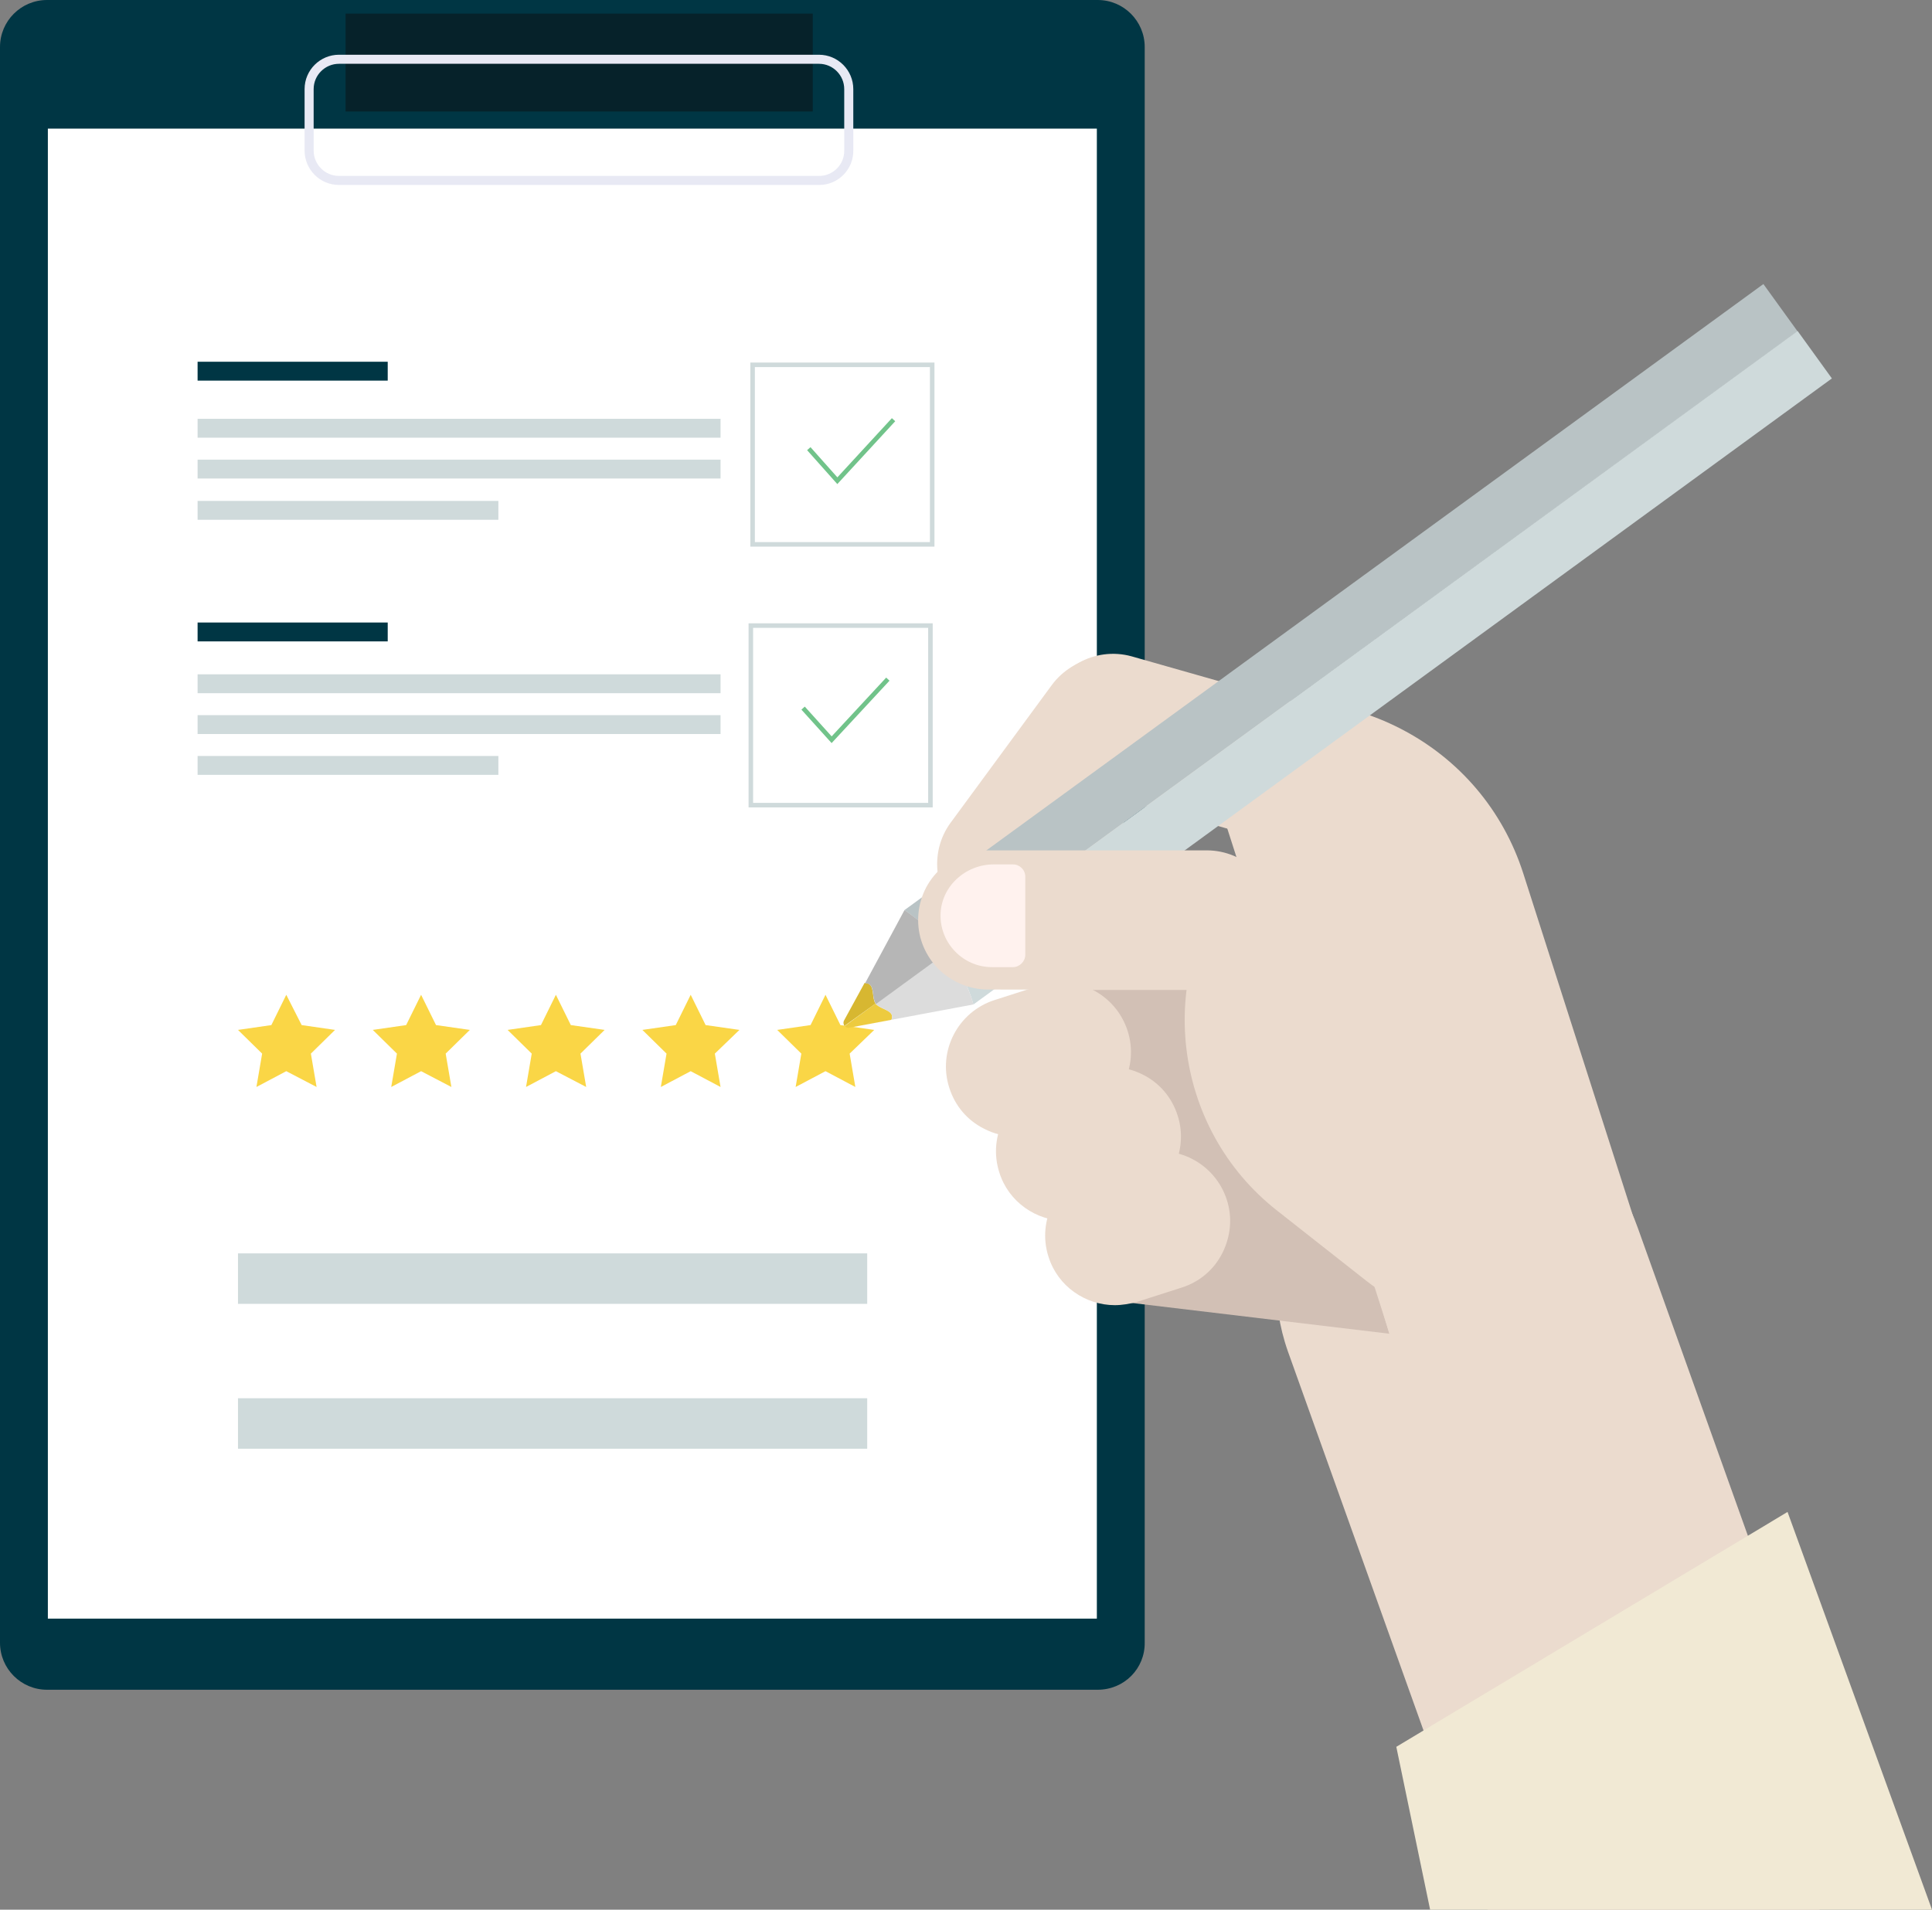 <?xml version="1.0" encoding="utf-8"?>
<!-- Generator: Adobe Illustrator 24.0.2, SVG Export Plug-In . SVG Version: 6.00 Build 0)  -->
<svg version="1.1" id="Layer_1" xmlns="http://www.w3.org/2000/svg" xmlns:xlink="http://www.w3.org/1999/xlink" x="0px" y="0px"
	 viewBox="0 0 440 435" style="enable-background:new 0 0 440 435;" xml:space="preserve">
<rect x="0" y="0" width="440" height="435" fill="#808080" stroke="none"/>
<style type="text/css">
	.st0{fill:#003644;}
	.st1{fill:#06222A;}
	.st2{fill:#FFFFFF;}
	.st3{fill:none;stroke:#E8E9F4;stroke-width:2.064;stroke-miterlimit:10;}
	.st4{fill:#CFDADB;}
	.st5{fill:none;stroke:#71C38A;stroke-width:1.032;stroke-miterlimit:10;}
	.st6{fill:none;stroke:#CFDADB;stroke-width:1.032;stroke-miterlimit:10;}
	.st7{fill:#FAD646;}
	.st8{fill:#EBDBCE;}
	.st9{fill:#D2C0B5;}
	.st10{fill:#EDCB3F;}
	.st11{fill:#D7B731;}
	.st12{fill:#B9C3C5;}
	.st13{fill:#DCDCDC;}
	.st14{fill:#B6B6B6;}
	.st15{opacity:0.3;fill:#46668B;}
	.st16{fill:#FFF2EE;}
	.st17{fill:#F1E9D4;}
</style>
<g>
	<g>
		<g>
			<path class="st0" d="M250,384.9H10.7c-5.9,0-10.7-4.8-10.7-10.7V10.7C0,4.8,4.8,0,10.7,0H250c5.9,0,10.7,4.8,10.7,10.7v363.4
				C260.8,380.1,256,384.9,250,384.9z"/>
			<rect x="78.7" y="3.1" class="st1" width="106.4" height="22.3"/>
			<rect x="10.9" y="29.3" class="st2" width="238.9" height="339.4"/>
			<g>
				<path class="st3" d="M186.6,41.1H77.2c-3.8,0-6.8-3.1-6.8-6.8V20.3c0-3.8,3.1-6.8,6.8-6.8h109.3c3.8,0,6.8,3.1,6.8,6.8v13.9
					C193.4,38,190.3,41.1,186.6,41.1z"/>
			</g>
			<g>
				<rect x="45" y="141.8" class="st0" width="43.3" height="4.3"/>
				<g>
					<rect x="45" y="153.6" class="st4" width="119.1" height="4.3"/>
					<rect x="45" y="162.9" class="st4" width="119.1" height="4.3"/>
					<rect x="45" y="172.2" class="st4" width="68.5" height="4.3"/>
				</g>
			</g>
			<g>
				<g>
					<rect x="45" y="82.4" class="st0" width="43.3" height="4.3"/>
					<g>
						<rect x="45" y="95.4" class="st4" width="119.1" height="4.3"/>
						<rect x="45" y="104.7" class="st4" width="119.1" height="4.3"/>
						<rect x="45" y="114.1" class="st4" width="68.5" height="4.3"/>
					</g>
				</g>
				<g>
					<polyline class="st5" points="184.2,102.2 190.7,109.5 203.5,95.6 					"/>
					<rect x="171.4" y="83.1" class="st6" width="40.9" height="40.9"/>
				</g>
			</g>
			<g>
				<polyline class="st5" points="182.9,161.3 189.4,168.5 202.2,154.7 				"/>
				<rect x="171" y="142.5" class="st6" width="40.9" height="40.9"/>
			</g>
			<g>
				<g>
					<rect x="54.2" y="318.5" class="st4" width="143.3" height="11.5"/>
				</g>
				<g>
					<rect x="54.2" y="285.5" class="st4" width="143.3" height="11.5"/>
				</g>
			</g>
			<g>
				<g>
					<polygon class="st7" points="65.2,226.6 68.7,233.5 76.3,234.6 70.8,240 72.1,247.6 65.2,244 58.4,247.6 59.7,240 54.2,234.6 
						61.8,233.5 					"/>
					<polygon class="st7" points="95.9,226.6 99.3,233.5 107,234.6 101.5,240 102.8,247.6 95.9,244 89.1,247.6 90.4,240 84.9,234.6 
						92.5,233.5 					"/>
					<polygon class="st7" points="126.6,226.6 130,233.5 137.7,234.6 132.2,240 133.5,247.6 126.6,244 119.8,247.6 121.1,240 
						115.6,234.6 123.2,233.5 					"/>
					<polygon class="st7" points="157.3,226.6 160.7,233.5 168.4,234.6 162.8,240 164.1,247.6 157.3,244 150.5,247.6 151.8,240 
						146.3,234.6 153.9,233.5 					"/>
					<polygon class="st7" points="188,226.6 191.4,233.5 199.1,234.6 193.5,240 194.8,247.6 188,244 181.2,247.6 182.5,240 
						177,234.6 184.6,233.5 					"/>
				</g>
			</g>
		</g>
	</g>
	<g>
		<g>
			<path class="st8" d="M338.8,435h75.6v-39.5l-41.4-115.8c-7.9-22.5-31.4-34.9-52.3-27.5l-3.9,1.4c-20.9,7.4-31.4,31.7-23.5,54.2
				L338.8,435z"/>
			<path class="st9" d="M316.4,303.8l-62.8-7.5l-22.2-69.2l56.8-18.2L316.4,303.8z"/>
			<path class="st8" d="M231.4,258.9c-2.5,0-5-0.6-7.3-1.8c-3.8-1.9-6.6-5.2-7.9-9.3c-2.7-8.3,1.9-17.3,10.3-20l10.3-3.3
				c8.3-2.7,17.3,1.9,20,10.3c2.7,8.3-1.9,17.3-10.3,20l-10.3,3.3C234.7,258.6,233,258.9,231.4,258.9z"/>
			<path class="st8" d="M242.7,278.1c-6.7,0-13-4.3-15.1-11c-2.7-8.3,1.9-17.3,10.3-20l10.3-3.3c4-1.3,8.4-0.9,12.1,1
				c3.8,1.9,6.6,5.2,7.9,9.3c1.3,4,0.9,8.3-1,12.1c-1.9,3.8-5.2,6.6-9.3,7.9l-10.3,3.3C245.9,277.8,244.3,278.1,242.7,278.1z"/>
			<path class="st8" d="M253.9,297.3c-6.7,0-13-4.3-15.1-11c-2.7-8.3,1.9-17.3,10.3-20l10.3-3.3c8.3-2.7,17.3,1.9,20,10.3
				c1.3,4,0.9,8.3-1,12.1c-1.9,3.8-5.2,6.6-9.3,7.9l-10.3,3.3C257.2,297,255.5,297.3,253.9,297.3z"/>
			<g>
				<path class="st8" d="M229.3,212.7c-3.4,0-6.6-1.1-9.4-3.1c-3.4-2.5-5.7-6.2-6.3-10.4c-0.6-4.2,0.4-8.4,2.9-11.8l23-31.3
					c2.5-3.4,6.2-5.7,10.4-6.3c4.2-0.6,8.4,0.4,11.8,2.9c3.4,2.5,5.7,6.2,6.3,10.4c0.6,4.2-0.4,8.4-2.9,11.8l-23,31.3
					c-2.5,3.4-6.2,5.7-10.4,6.3C230.9,212.6,230.1,212.7,229.3,212.7z"/>
				<path class="st8" d="M300.6,194.1c-1.5,0-2.9-0.2-4.4-0.6l-47.1-13.4c-8.4-2.4-13.3-11.2-11-19.6c2.4-8.4,11.2-13.3,19.6-11
					l47.1,13.4c4.1,1.2,7.5,3.8,9.5,7.5c2.1,3.7,2.6,8,1.4,12.1l0,0c-1.2,4.1-3.8,7.5-7.5,9.5C305.9,193.4,303.2,194.1,300.6,194.1z
					"/>
				<path class="st8" d="M318.1,308.9l-46.6-145.1l4.5-1.4c14.4-4.6,29.6-3.3,43,3.6c13.4,6.9,23.3,18.6,27.9,32.9l27.1,84.6
					c1.2,3.7-0.9,7.8-4.6,9L318.1,308.9z"/>
			</g>
			<g>
				<path class="st10" d="M203.1,231.2c-0.4-1.2-2.9-1.5-3.7-2.6l-7,5.1c0.2,0.3,0.6,0.5,1,0.4l9.6-1.8
					C203.2,232,203.2,231.6,203.1,231.2z"/>
				<path class="st11" d="M199.4,228.6c-0.8-1.1-0.3-3.6-1.4-4.4c-0.3-0.2-0.7-0.3-1.1-0.3l-4.7,8.6c-0.2,0.4-0.1,0.8,0.1,1.2
					L199.4,228.6C199.4,228.6,199.4,228.6,199.4,228.6z"/>
				<path class="st12" d="M409.4,75.5l-7.8-10.8L206,207.3c3.8,2.6,7.1,5.8,9.7,9.4L409.4,75.5z"/>
				<path class="st4" d="M221.7,228.8L417.2,86.2l-7.8-10.8L215.7,216.7C218.4,220.4,220.5,224.6,221.7,228.8z"/>
				<path class="st13" d="M215.7,216.7l-16.3,11.9c0.8,1.1,3.3,1.4,3.7,2.6c0.1,0.4,0.1,0.7-0.1,1.1l18.7-3.5
					C220.5,224.6,218.4,220.4,215.7,216.7z"/>
				<path class="st14" d="M206,207.3L197,224c0.4,0,0.8,0,1.1,0.3c1,0.8,0.5,3.2,1.4,4.4c0,0,0,0,0,0l16.3-11.9
					C213.1,213.1,209.9,209.9,206,207.3L206,207.3L206,207.3z"/>
			</g>
			<g>
				<path class="st8" d="M334.3,299.8c-8.4,0-16.5-2.8-23.2-8.1l-20.2-15.9c-24-18.8-28.1-53.7-9.3-77.6l2-2.6l76.9,60.5
					c4.4,3.4,7.1,8.4,7.8,13.9c0.7,5.5-0.9,11-4.3,15.3l0,0c-6.2,7.9-15.2,12.9-25.2,14.1C337.4,299.7,335.9,299.8,334.3,299.8z"/>
				<g>
					<path class="st15" d="M271.8,205.6L271.8,205.6l-21.4,0l11.3-9l14.7,4.2l2,6.4C276.4,206.1,274.2,205.6,271.8,205.6z"/>
					<path class="st8" d="M225,225.4c-4.2,0-8.2-1.7-11.2-4.6c-3-3-4.7-7-4.7-11.2c0-4.2,1.6-8.2,4.6-11.2c3-3,7-4.7,11.2-4.7
						l49.9,0c0,0,0,0,0,0c8.8,0,15.9,7.1,15.9,15.9l0,0c0,8.8-7.1,15.9-15.9,15.9l-25.6,0C249.3,225.4,225,225.4,225,225.4z"/>
					<path class="st16" d="M230.7,196.9h-4.4c-6.4,0-12,5-12.1,11.5c-0.1,6.5,5.2,11.9,11.7,11.9h4.8c1.5,0,2.8-1.3,2.8-2.8v-17.8
						C233.5,198.1,232.2,196.9,230.7,196.9z"/>
				</g>
			</g>
		</g>
	</g>
	<polygon class="st17" points="440,435 407.1,344.4 318,397.9 325.7,435 	"/>
</g>
</svg>
